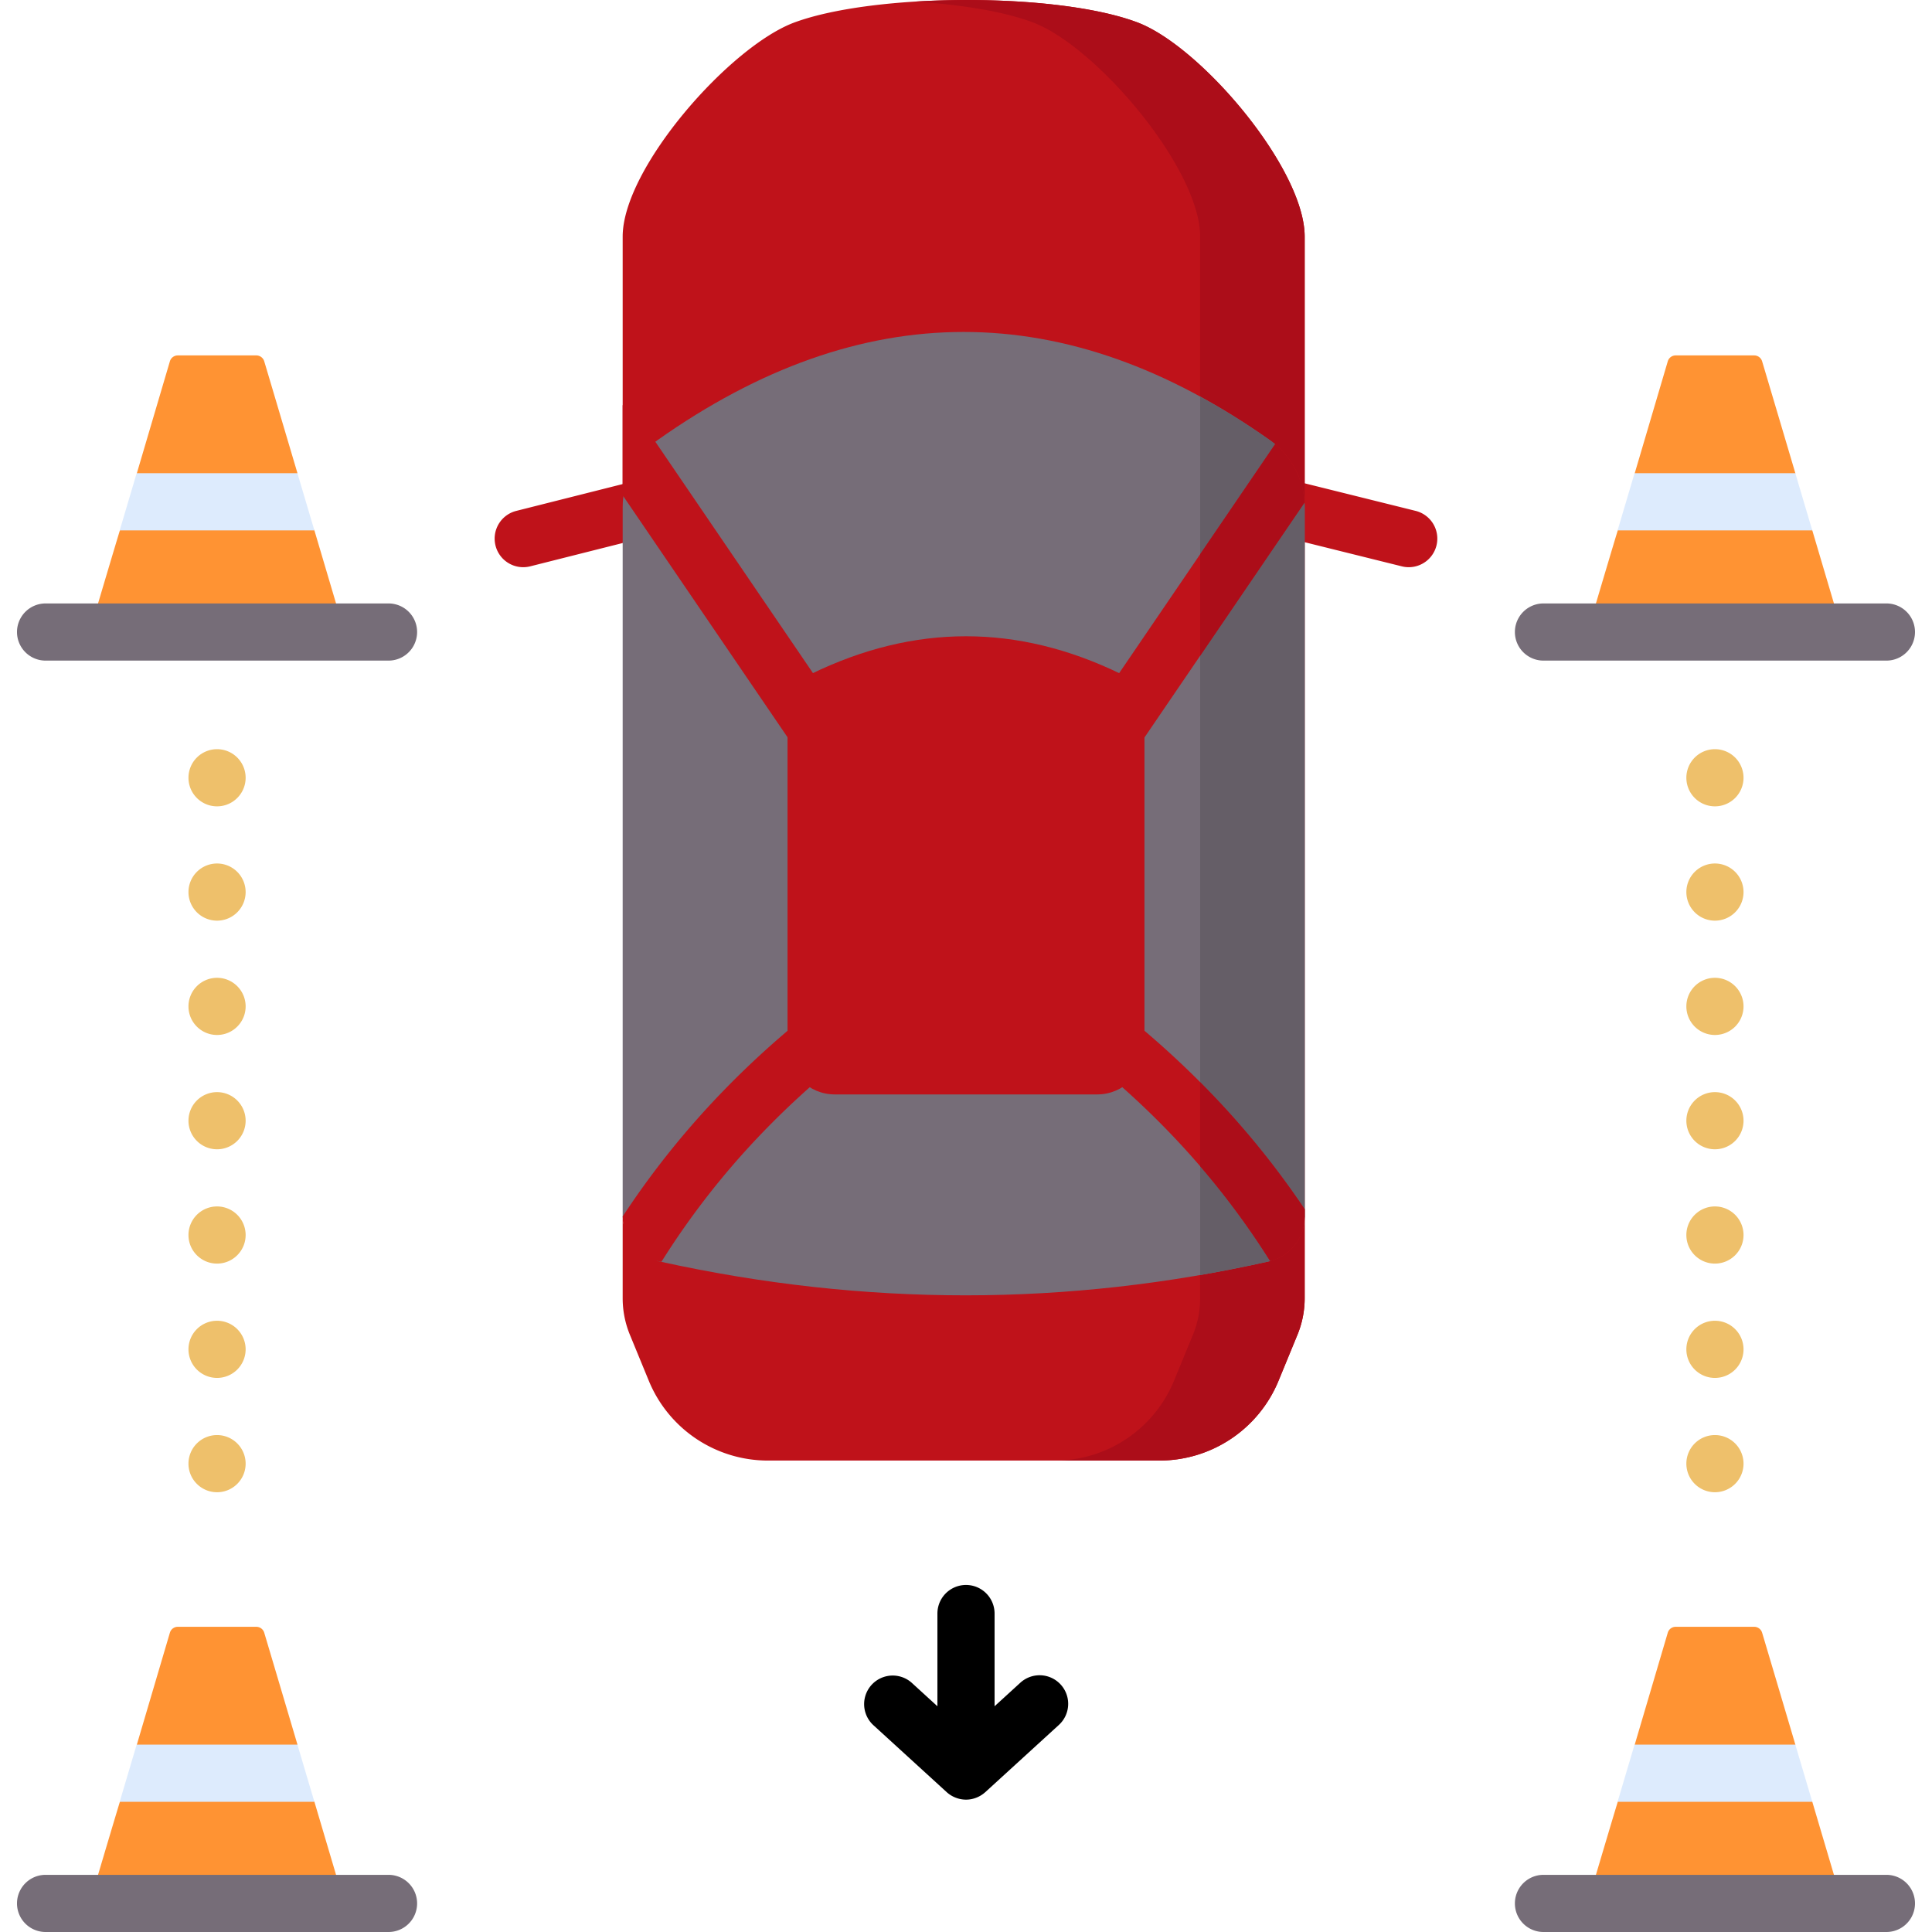 <svg xmlns="http://www.w3.org/2000/svg" version="1.1" xmlns:xlink="http://www.w3.org/1999/xlink" width="512" height="512" x="0" y="0" viewBox="0 0 512 512" style="enable-background:new 0 0 512 512" xml:space="preserve" class=""><g><path fill="#ff9333" d="M488.258 504.422h-67.567c9.38-31.611 8.048-26.914 8.048-26.914 2.99-4.196 4.799-9.066 4.479-15.152l8.76-29.672a2.185 2.185 0 0 1 2.09-1.565h20.812c.969 0 1.821.635 2.1 1.565 1.045 3.478 8.808 29.655 8.808 29.655-.678 5.054.819 10.103 4.489 15.149.001 0 7.035 23.748 7.981 26.934z" opacity="1" data-original="#e5936a" class=""></path><path fill="#766d78" d="M499.92 512h-90.883a7.574 7.574 0 0 1 0-15.148h90.883a7.574 7.574 0 0 1 0 15.148z" opacity="1" data-original="#766d78" class=""></path><path fill="#ddebfd" d="M480.27 477.491h-51.592l4.494-15.148h42.604z" opacity="1" data-original="#ddebfd"></path><g fill="#df646e"><path d="M373.336 150.314a7.61 7.61 0 0 1-1.832-.225l-32.63-8.106a7.573 7.573 0 0 1-5.523-9.176 7.57 7.57 0 0 1 9.176-5.524l32.63 8.106a7.573 7.573 0 0 1 5.523 9.176 7.578 7.578 0 0 1-7.344 5.749zM138.664 150.314a7.574 7.574 0 0 1-1.846-14.92l31.465-7.934a7.574 7.574 0 1 1 3.704 14.688l-31.465 7.934a7.572 7.572 0 0 1-1.858.232z" fill="#bf121a" opacity="1" data-original="#df646e" class=""></path><path d="M345.753 62.7v71.7c0-7.038-3.422 2.357-9.178-1.713-54.126-38.282-108.253-38.282-162.389 0-5.746 4.07-9.171-5.325-9.171 1.713V62.701c0-18.207 28.508-50.521 45.605-56.782 21.307-7.806 69.515-7.978 90.761-.001 16.863 6.332 44.372 38.767 44.372 56.782zM345.753 322.465v21.592c0 3.312-.647 6.592-1.909 9.661l-5.021 12.208a34.134 34.134 0 0 1-31.555 21.137H203.5a34.125 34.125 0 0 1-31.557-21.135l-5.019-12.209a25.413 25.413 0 0 1-1.909-9.664l-.001-21.629c0 5.665 3.94 2.581 9.474 3.813 54.166 11.987 108.102 12.097 161.824.03 5.524-1.242 9.441 1.851 9.441-3.804z" fill="#bf121a" opacity="1" data-original="#df646e" class=""></path></g><path fill="#ac0d19" d="M301.38 5.919C287.959.882 263.776-.901 242.412.434c12.258.771 23.545 2.587 31.266 5.485 16.867 6.33 44.373 38.765 44.373 56.781v281.359a25.4 25.4 0 0 1-1.909 9.659l-5.023 12.208a34.12 34.12 0 0 1-31.553 21.138h27.702a34.12 34.12 0 0 0 31.555-21.137l5.021-12.208a25.39 25.39 0 0 0 1.909-9.661V62.701c0-18.017-27.506-50.452-44.373-56.782z" opacity="1" data-original="#dc4955" class=""></path><path fill="#766d78" d="M336.312 334.269c-53.462 12.014-107.142 11.96-161.04.14-.261-.057-.523-.112-.784-.17-4.881-1.704-8.814-6.454-9.474-11.813V134.4c0-.962.061-1.915.186-2.855 1.806-4.316 3.801-10.968 8.472-14.481.169-.127.34-.254.513-.376 54.13-38.289 108.259-38.29 162.389 0 .463.328.91.678 1.343 1.038 2.921 5.077 5.901 11.036 7.796 15.462.023.404.039.806.039 1.213v188.065c0 5.553-4.373 9.62-9.144 11.728-.097.023-.197.053-.296.075z" opacity="1" data-original="#766d78" class=""></path><path fill="#655e67" d="M345.753 134.4v188.065c-.894 5.281-4.135 9.38-9.144 11.728-.099.025-.196.054-.296.077a387.48 387.48 0 0 1-18.259 3.627V105.103a189.804 189.804 0 0 1 18.522 11.583c.464.323.908.664 1.343 1.038 2.777 5.071 6.057 10.191 7.796 15.462.029.404.038.81.038 1.214z" opacity="1" data-original="#655e67" class=""></path><path fill="#bf121a" d="m165.011 131.253 45.336 66.544a7.565 7.565 0 0 0 6.266 3.31 7.574 7.574 0 0 0 6.252-11.838l-53.764-78.914a7.538 7.538 0 0 0-4.091-2.99l.001 23.888zM345.714 133.186l-44.02 64.608a7.572 7.572 0 0 1-6.271 3.312 7.52 7.52 0 0 1-4.251-1.313c-3.464-2.353-4.352-7.069-1.999-10.522l48.745-71.547a21.636 21.636 0 0 1 7.796 15.462z" opacity="1" data-original="#df646e" class=""></path><path fill="#ac0d19" d="M345.714 133.186a21.627 21.627 0 0 0-7.796-15.462l-19.865 29.155v26.912z" opacity="1" data-original="#dc4955" class=""></path><path fill="#bf121a" d="M290.791 290.031h-69.583c-6.905 0-12.503-5.598-12.502-12.503v-89.034c0-4.23 2.458-8.044 6.262-9.894 27.355-13.307 54.71-13.307 82.065 0 3.803 1.85 6.262 5.665 6.262 9.894v89.034c-.001 6.905-5.599 12.503-12.504 12.503z" opacity="1" data-original="#df646e" class=""></path><path fill="#bf121a" d="M287.468 260.723a7.575 7.575 0 0 0-8.912 12.248c24.19 17.602 43.221 37.673 58.053 61.222a12.097 12.097 0 0 0 9.144-11.728v-1.999c-15.296-22.775-34.454-42.402-58.285-59.743z" opacity="1" data-original="#df646e" class=""></path><path fill="#ac0d19" d="M318.053 286.795v22.263a210.419 210.419 0 0 1 18.555 25.135 12.103 12.103 0 0 0 9.144-11.728v-1.999c-8.104-12.067-17.305-23.243-27.699-33.671z" opacity="1" data-original="#dc4955" class=""></path><path fill="#bf121a" d="M233.462 272.972a7.574 7.574 0 0 0-8.908-12.25c-24.492 17.813-44.046 38.061-59.542 61.655l.003.05a12.1 12.1 0 0 0 9.474 11.813c.261.058.522.112.784.17 14.844-23.651 33.925-43.792 58.189-61.438z" opacity="1" data-original="#df646e" class=""></path><path fill="#ff9333" d="M488.258 167.49h-67.567c9.38-31.611 8.048-26.914 8.048-26.914 2.99-4.196 4.799-9.066 4.479-15.152l8.76-29.672a2.185 2.185 0 0 1 2.09-1.565h20.812c.969 0 1.821.635 2.1 1.565 1.045 3.478 8.808 29.655 8.808 29.655-.678 5.054.819 10.103 4.489 15.149.001 0 7.035 23.747 7.981 26.934z" opacity="1" data-original="#e5936a" class=""></path><path fill="#766d78" d="M499.92 175.067h-90.883a7.574 7.574 0 0 1 0-15.148h90.883a7.574 7.574 0 0 1 0 15.148z" opacity="1" data-original="#766d78" class=""></path><path fill="#ddebfd" d="M480.27 140.558h-51.592l4.494-15.147h42.604z" opacity="1" data-original="#ddebfd"></path><path fill="#000000" d="M281.096 446.425a7.573 7.573 0 0 0-10.7-.484l-6.823 6.233v-24.568a7.574 7.574 0 0 0-15.148 0v24.568l-6.823-6.233a7.575 7.575 0 0 0-10.217 11.184l19.505 17.817a7.711 7.711 0 0 0 5.108 1.982c1.734 0 3.54-.626 4.958-1.857.049-.043.102-.08.15-.124l19.505-17.817a7.573 7.573 0 0 0 .485-10.701z" opacity="1" data-original="#92e0c4" class=""></path><g fill="#eec06b"><path d="M446.905 387.882a7.57 7.57 0 0 1 7.574-7.574 7.577 7.577 0 0 1 7.574 7.574 7.577 7.577 0 0 1-7.574 7.574 7.57 7.57 0 0 1-7.574-7.574zm0-30.294a7.57 7.57 0 0 1 7.574-7.574 7.577 7.577 0 0 1 7.574 7.574 7.57 7.57 0 0 1-7.574 7.574 7.565 7.565 0 0 1-7.574-7.574zm0-30.295a7.57 7.57 0 0 1 7.574-7.574 7.577 7.577 0 0 1 7.574 7.574 7.577 7.577 0 0 1-7.574 7.574 7.57 7.57 0 0 1-7.574-7.574zm0-30.294a7.57 7.57 0 0 1 7.574-7.574 7.577 7.577 0 0 1 7.574 7.574 7.577 7.577 0 0 1-7.574 7.574 7.571 7.571 0 0 1-7.574-7.574zm0-30.295a7.57 7.57 0 0 1 7.574-7.574 7.577 7.577 0 0 1 7.574 7.574 7.577 7.577 0 0 1-7.574 7.574 7.57 7.57 0 0 1-7.574-7.574zm0-30.294a7.57 7.57 0 0 1 7.574-7.574 7.577 7.577 0 0 1 7.574 7.574 7.577 7.577 0 0 1-7.574 7.574 7.571 7.571 0 0 1-7.574-7.574zm0-30.295a7.57 7.57 0 0 1 7.574-7.574 7.577 7.577 0 0 1 7.574 7.574 7.577 7.577 0 0 1-7.574 7.574 7.57 7.57 0 0 1-7.574-7.574zM49.947 387.882a7.576 7.576 0 0 1 7.574-7.574 7.577 7.577 0 0 1 7.574 7.574c0 4.191-3.393 7.574-7.574 7.574s-7.574-3.383-7.574-7.574zm0-30.294a7.576 7.576 0 0 1 7.574-7.574 7.577 7.577 0 0 1 7.574 7.574 7.577 7.577 0 0 1-7.574 7.574 7.578 7.578 0 0 1-7.574-7.574zm0-30.295a7.576 7.576 0 0 1 7.574-7.574 7.577 7.577 0 0 1 7.574 7.574c0 4.18-3.393 7.574-7.574 7.574s-7.574-3.394-7.574-7.574zm0-30.294a7.576 7.576 0 0 1 7.574-7.574 7.577 7.577 0 0 1 7.574 7.574 7.577 7.577 0 0 1-7.574 7.574 7.578 7.578 0 0 1-7.574-7.574zm0-30.295a7.576 7.576 0 0 1 7.574-7.574 7.577 7.577 0 0 1 7.574 7.574c0 4.18-3.393 7.574-7.574 7.574s-7.574-3.393-7.574-7.574zm0-30.294a7.576 7.576 0 0 1 7.574-7.574 7.577 7.577 0 0 1 7.574 7.574 7.577 7.577 0 0 1-7.574 7.574 7.578 7.578 0 0 1-7.574-7.574zm0-30.295a7.576 7.576 0 0 1 7.574-7.574 7.577 7.577 0 0 1 7.574 7.574c0 4.18-3.393 7.574-7.574 7.574s-7.574-3.393-7.574-7.574z" fill="#eec06b" opacity="1" data-original="#eec06b"></path></g><path fill="#ff9333" d="M91.302 504.422H23.735c9.38-31.611 8.048-26.914 8.048-26.914 2.99-4.196 4.799-9.066 4.479-15.152l8.76-29.672a2.185 2.185 0 0 1 2.09-1.565h20.812c.969 0 1.821.635 2.1 1.565 1.045 3.478 8.808 29.655 8.808 29.655-.678 5.054.819 10.103 4.489 15.149.001 0 7.035 23.748 7.981 26.934z" opacity="1" data-original="#e5936a" class=""></path><path fill="#766d78" d="M102.964 512H12.08a7.574 7.574 0 0 1 0-15.148h90.883a7.574 7.574 0 0 1 .001 15.148z" opacity="1" data-original="#766d78" class=""></path><path fill="#ddebfd" d="M83.314 477.491H31.722l4.494-15.148H78.82z" opacity="1" data-original="#ddebfd"></path><path fill="#ff9333" d="M91.302 167.49H23.735c9.38-31.611 8.048-26.914 8.048-26.914 2.99-4.196 4.799-9.066 4.479-15.152l8.76-29.672a2.185 2.185 0 0 1 2.09-1.565h20.812c.969 0 1.821.635 2.1 1.565 1.045 3.478 8.808 29.655 8.808 29.655-.678 5.054.819 10.103 4.489 15.149.001 0 7.035 23.747 7.981 26.934z" opacity="1" data-original="#e5936a" class=""></path><path fill="#766d78" d="M102.964 175.067H12.08a7.574 7.574 0 0 1 0-15.148h90.883a7.574 7.574 0 0 1 .001 15.148z" opacity="1" data-original="#766d78" class=""></path><path fill="#ddebfd" d="M83.314 140.558H31.722l4.494-15.147H78.82z" opacity="1" data-original="#ddebfd"></path></g></svg>